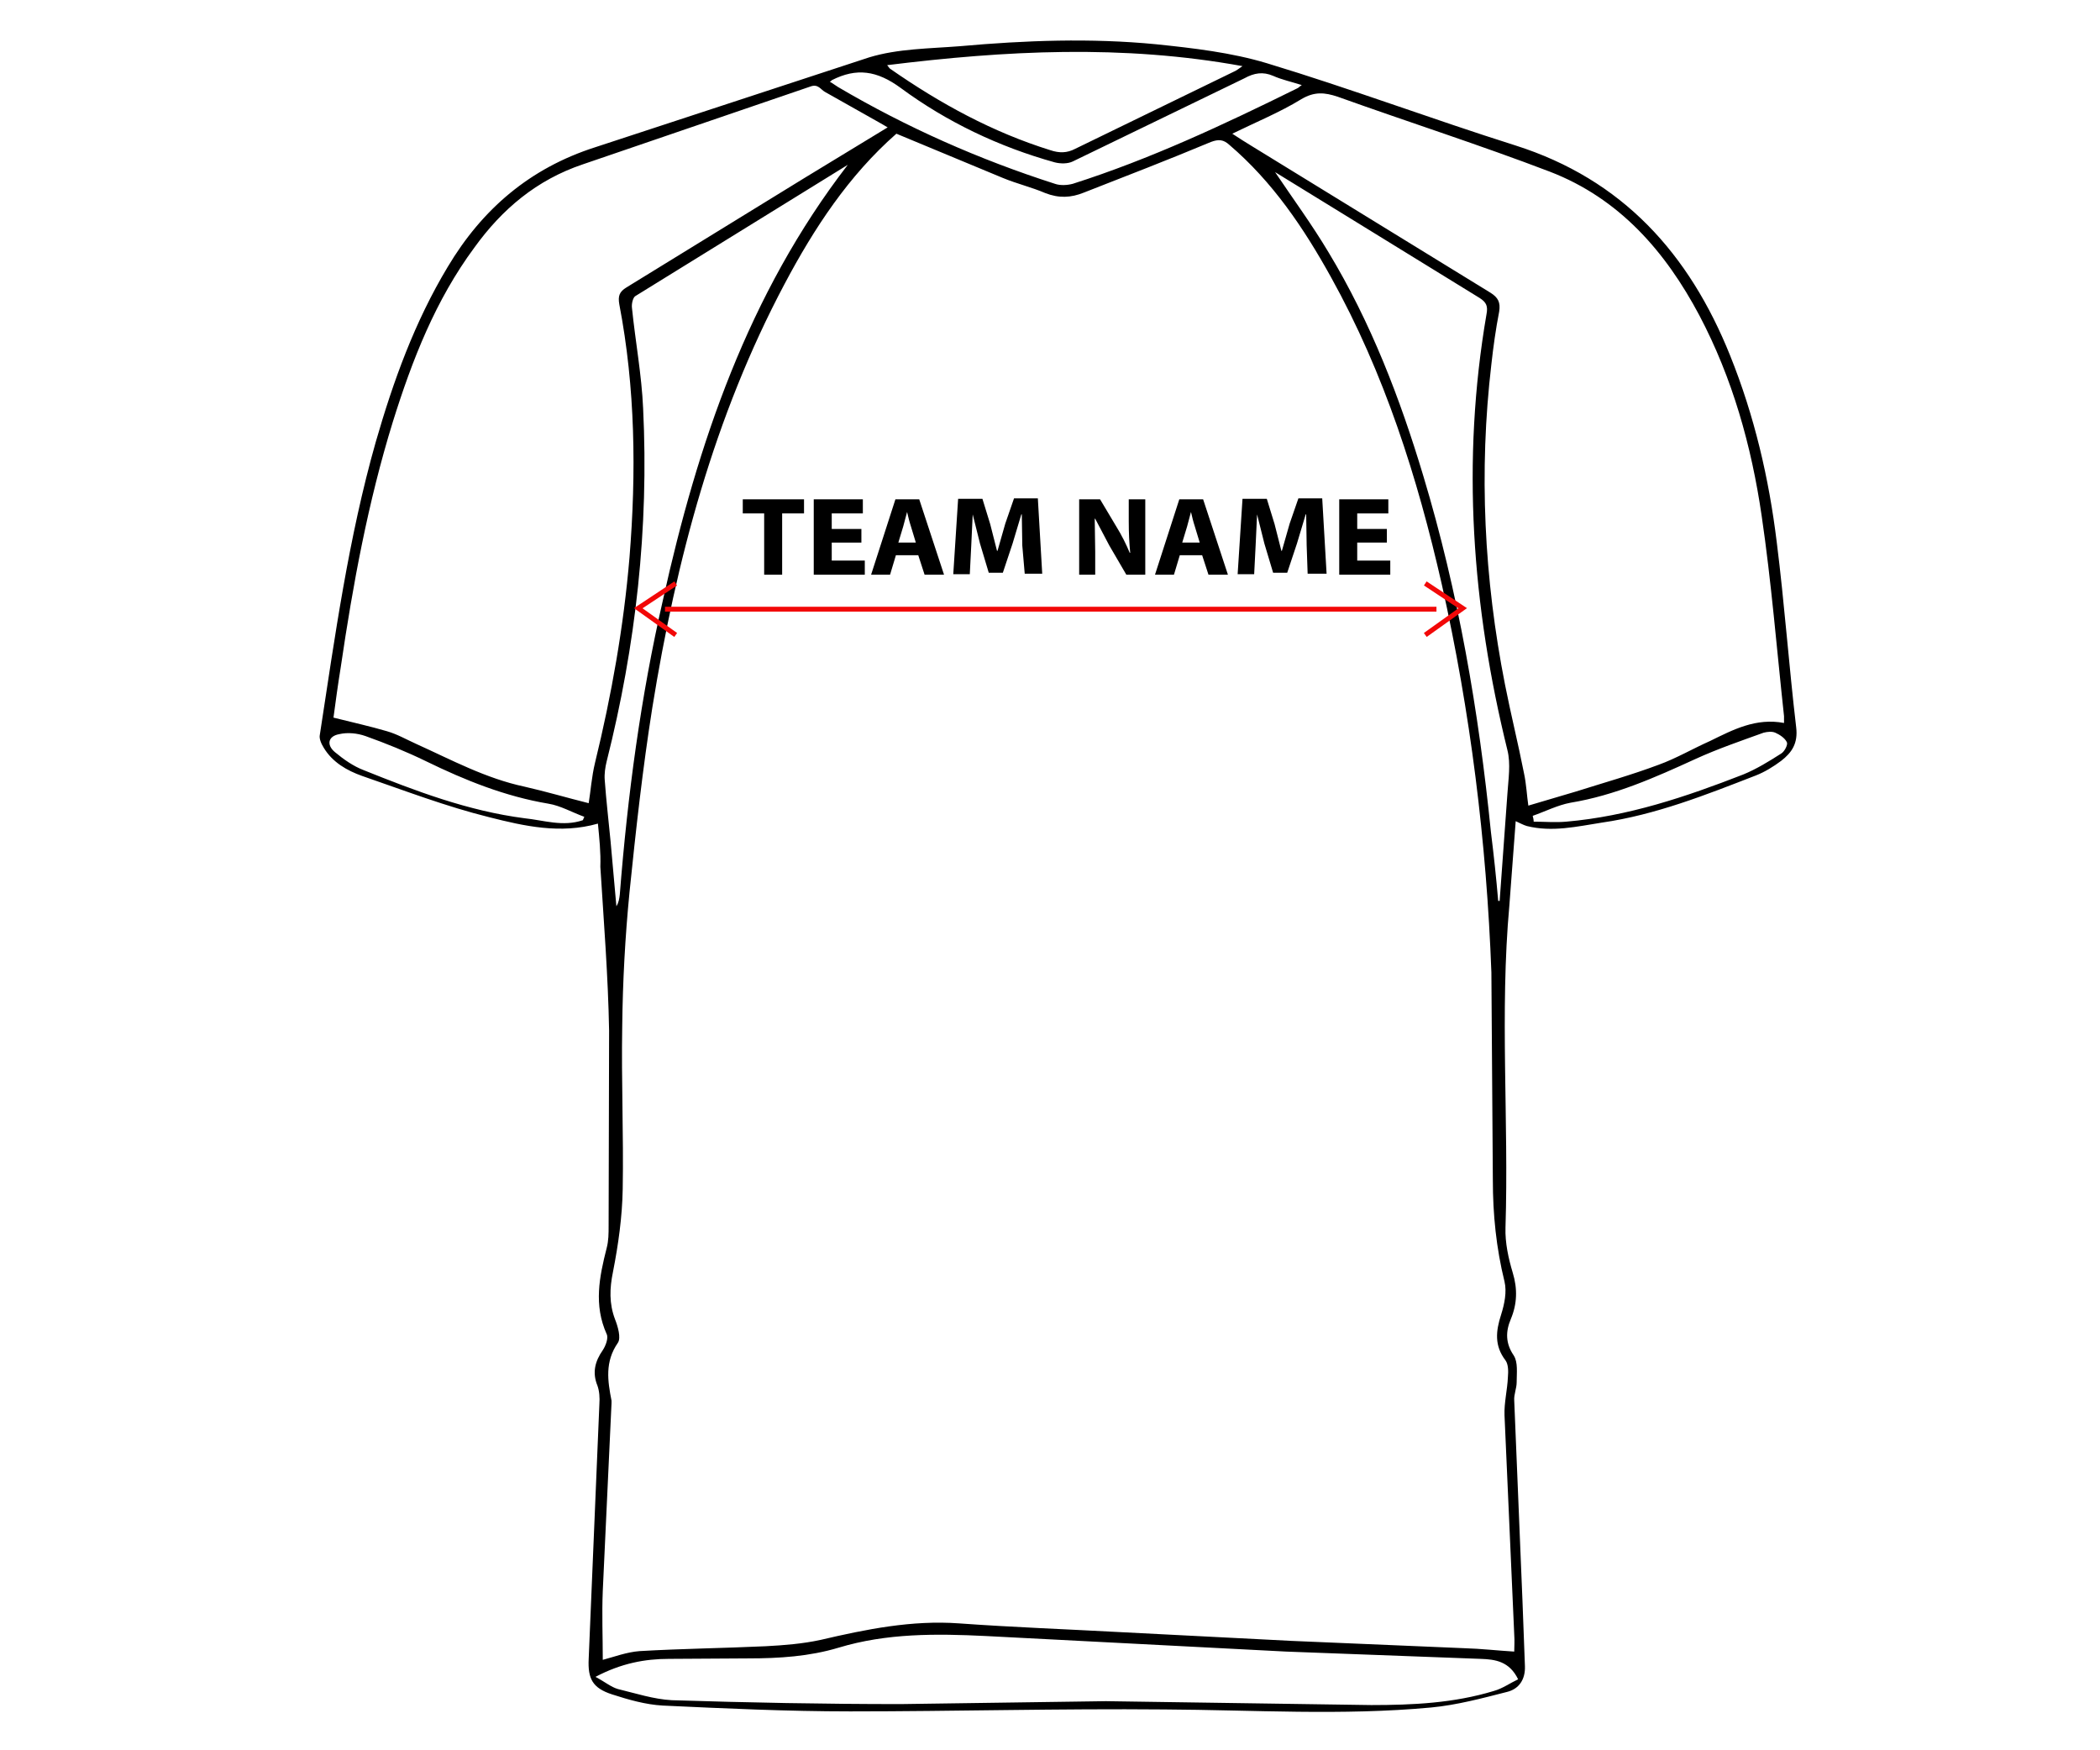 <svg xmlns="http://www.w3.org/2000/svg" xmlns:xlink="http://www.w3.org/1999/xlink" viewBox="0 0 432 360" xmlns:v="https://vecta.io/nano"><path d="M123 169.4c-7.7 2.2-15.2.5-22.3-1.3-8.9-2.2-17.5-5.5-26.2-8.5-3.1-1.1-6.1-2.8-7.9-5.8-.5-.8-1-1.9-.8-2.7 3.1-20.2 5.9-40.5 11.5-60.2 3.6-12.5 8-24.7 14.8-36C99.2 43 109 34.6 122.4 30.3l56.4-18.5c5.9-1.8 12.4-1.8 18.7-2.3 13.4-1.2 26.9-1.7 40.3-.4 7.7.8 15.5 1.7 22.8 3.9 17.2 5.2 34 11.5 51.1 16.9 22.1 7 35.8 22.3 44.2 43.2 5 12.4 8 25.3 9.6 38.4 1.6 12.7 2.5 25.4 4 38.1.4 3.3-.9 5.2-3.1 6.9-1.6 1.2-3.4 2.3-5.2 3-10.3 4-20.6 8.1-31.7 9.7-5.1.8-10.2 2-15.4.7-.7-.2-1.4-.6-2.3-1l-1.3 17.3c-2 22.1-.1 44.2-.8 66.3-.1 3.1.6 6.3 1.5 9.3 1 3.3.9 6.4-.4 9.5-1.1 2.6-1.1 5 .6 7.5.9 1.4.6 3.6.6 5.5 0 1.3-.6 2.5-.5 3.8l1.7 41.3.5 13.3c.1 2.7-1.2 4.7-3.7 5.3-5.1 1.3-10.3 2.7-15.6 3.2-18.3 1.7-36.6.5-54.9.4-21.5-.2-43.1.4-64.6.4-12.9 0-25.7-.6-38.6-1.2-3.5-.2-7-1.2-10.4-2.3-4-1.3-5-3.2-4.8-7.3l2.2-52.4c.1-1.3 0-2.7-.4-3.8-1.1-2.7-.5-5 1.1-7.3.6-.9 1.2-2.5.8-3.3-2.7-6-1.5-11.8 0-17.7.4-1.5.4-3 .4-4.6l.1-40.1c-.2-11.2-1.1-22.5-1.8-33.7.1-3-.2-5.8-.5-8.9zm188.5 170.3c0-.8.1-2.2 0-3.5l-2-45.1c-.1-2.6.6-5.3.7-7.9.1-1.1.1-2.6-.5-3.4-2.3-3-2-6-.9-9.4.7-2.2 1.2-4.7.7-6.8-1.7-6.9-2.4-13.8-2.4-20.9l-.3-42.7c-1-26.9-4.3-53.5-10.2-79.8-5-22-11.8-43.4-22.8-63.2-5.6-10.1-12-19.6-20.9-27.2-1.2-1.1-2.2-1.2-3.8-.6-8.6 3.6-17.4 7-26.1 10.4-2.7 1.1-5.2 1.2-8 .1-2.8-1.2-5.8-1.9-8.7-3.1l-21.9-9.1c-9.8 8.6-16.9 19.4-23 30.9-14.5 27.3-22.3 56.8-27.2 87.1-2 12.6-3.4 25.3-4.7 38-.9 9.2-1.4 18.4-1.5 27.6-.2 11.2.3 22.3.1 33.5-.1 5.7-.9 11.4-2 17-.7 3.4-.8 6.5.4 9.7.6 1.5 1.3 3.9.6 4.9-2.7 3.9-2.1 7.8-1.3 11.9v.5l-1.8 38.6c-.2 4.8 0 9.5 0 14.2 2.3-.6 4.9-1.6 7.6-1.8 8.6-.5 17.3-.6 25.9-1 3.8-.2 7.6-.5 11.3-1.3 9.4-2.2 18.8-4.1 28.5-3.4 11.1.8 22.1 1.2 33.2 1.8l35.2 1.8 35.4 1.5c3.6.1 7 .5 10.4.7zm55.5-191v-1.4c-1.5-13.8-2.6-27.6-4.6-41.2-2.1-14.4-6-28.3-12.8-41.2-7-13.2-16.5-24.1-30.8-29.6-14.4-5.5-29.1-10.2-43.6-15.4-2.7-.9-4.8-1.1-7.5.5-4.4 2.7-9.3 4.7-14.2 7.1 1.5 1 2.8 1.8 4.1 2.6l49 30.1c1.6 1 2.1 2 1.8 3.9-.7 3.6-1.2 7.2-1.6 10.8-2.6 22.1-1.5 44.1 2.8 65.9 1.2 6.1 2.7 12.1 3.9 18.2.5 2.3.6 4.7.9 6.7l9.8-2.9c5.7-1.8 11.4-3.4 17-5.5 3.6-1.3 7-3.3 10.6-4.9 4.7-2.3 9.4-4.8 15.2-3.7zM182.6 26.2c-.8-.5-1.4-.8-1.9-1.1l-11-6.2c-.9-.5-1.4-1.7-3-1.1l-46.8 16c-9.5 3.2-16.6 9.2-22.3 17.1-8 10.8-12.8 23.1-16.8 35.9-5.1 16.5-8.2 33.4-10.7 50.4-.6 3.7-1.1 7.4-1.5 10.4 4 1 7.6 1.8 11 2.8 2.1.6 4 1.7 6 2.6 7.3 3.3 14.3 7.1 22.3 8.8 4.4 1 8.8 2.3 13.2 3.4.4-2.4.6-5.4 1.3-8.3 3.4-13.9 5.9-28 7.1-42.3 1.4-17.4 1.2-34.8-2.1-52-.3-1.7 0-2.6 1.5-3.5l36.6-22.5 17.1-10.4zm-60.1 318.7c1.9 1 3.2 2.1 4.6 2.5 3.7.9 7.4 2.1 11.1 2.3 15.7.5 31.4.8 47.1.8l42.2-.6 54.6.8c8.5 0 17-.4 25.2-2.9 1.8-.5 3.3-1.6 5-2.4-1.8-3.7-4.7-4.1-7.7-4.2l-40-1.5-61.8-3.2c-10.2-.5-20.4-.6-30.3 2.4-6 1.8-12.2 2.2-18.5 2.2l-16.4.1c-4.9 0-9.8.9-15.1 3.7zm51.9-311l-43.7 27c-.5.3-.8 1.6-.7 2.4.7 6.9 2 13.8 2.3 20.7 1.2 24.6-1.5 48.8-7.5 72.6-.3 1.2-.5 2.6-.4 3.8.3 4.2.8 8.4 1.2 12.6l1.2 13.4c.5-.8.6-1.6.7-2.4 1.6-20.4 4.3-40.7 8.9-60.7 7.1-32 17.5-62.8 38-89.4zm133.8 151.4h.3l1.6-22.1c.2-3 .7-6.1 0-8.9-7.3-29.6-9.5-59.5-4.3-89.7.3-1.6 0-2.4-1.4-3.3l-27.3-16.8-14.8-9.1c3.7 5.5 7.6 10.8 11 16.5 8.7 14.4 14.7 30 19.5 46 7.2 23.9 11.4 48.4 13.9 73.2.6 4.8 1.1 9.5 1.5 14.2zM255.6 13.6c-24.7-4.5-48.8-3.2-73.1-.2.4.5.5.7.7.8 10.2 7.1 21 13 32.9 16.7 1.8.6 3.4.6 5.1-.3l32.7-15.9c.5-.2.8-.5 1.7-1.1zm-84.9 3.2c.7.4 1.2.8 1.7 1.1 14.1 8.3 29 14.9 44.6 19.9 1.1.4 2.6.3 3.7 0 16-5.1 31.1-12.2 46.1-19.6.3-.1.5-.4 1-.7-2.2-.7-4.1-1.1-5.9-1.9-2.1-.9-3.9-.6-5.9.5l-35.3 17.1c-1 .5-2.5.5-3.7.2-11.5-3.2-22.2-8.3-31.7-15.3-4.9-3.6-9.1-4.2-14.2-1.6 0 0 0 .1-.4.3zm144.6 151c.1.4.2.8.2 1.2 2.2 0 4.5.2 6.7 0 12.7-1.1 24.6-5.1 36.4-9.7 2.7-1.1 5.3-2.7 7.8-4.3.7-.4 1.4-1.8 1.2-2.3-.4-.9-1.5-1.6-2.4-2-.7-.3-1.6-.2-2.4 0-4.7 1.7-9.4 3.3-14 5.4-8.3 3.8-16.6 7.5-25.7 9-2.7.5-5.2 1.8-7.8 2.7zm-195.4.9c.1-.2.2-.5.3-.7-2.5-.9-4.9-2.3-7.4-2.7-8.9-1.5-17.1-4.8-25.1-8.7-4.1-2-8.3-3.7-12.5-5.2-1.7-.6-3.7-.8-5.4-.4-2.3.4-2.7 2.2-.9 3.7s3.8 2.9 5.9 3.7c10.7 4.3 21.5 8.4 33.1 9.9 3.9.4 7.9 1.8 12 .4z"/><path d="M136.8 125.3h158.7M139 120l-7.7 5.1 7.7 5.5M293.2 120l7.7 5.1-7.7 5.5" fill="none" stroke="#f20808" stroke-miterlimit="10"/><path d="M157.2 105.6h-4.4v-2.9h12.6v2.9h-4.5v12.6h-3.7v-12.6zm20 6h-6.1v3.7h6.8v2.9h-10.5v-15.5h10.1v2.9h-6.4v3.2h6.1v2.8z"/><use xlink:href="#B"/><path d="M210.3 112.2l-.1-6.4h-.1l-1.8 6-2 6h-2.9l-1.8-6-1.5-6h0l-.3 6.4-.3 5.9h-3.4l1-15.5h5l1.6 5.2 1.4 5.5h.1l1.6-5.6 1.8-5.2h4.9l.9 15.5h-3.6l-.5-5.8zm11.7 6v-15.5h4.3l3.4 5.7c1 1.6 2 3.6 2.7 5.3h.1c-.2-2-.3-4.1-.3-6.5v-4.5h3.4v15.5h-3.9l-3.5-6-2.9-5.5h-.1l.1 6.8v4.7H222z"/><use xlink:href="#B" x="58.4"/><path d="M268.8 112.2l-.1-6.4h-.1l-1.8 6-2 6h-2.9l-1.8-6-1.5-6h0l-.3 6.4-.3 5.9h-3.4l1-15.5h5l1.6 5.2 1.4 5.5h.1l1.6-5.6 1.8-5.2h4.9l.9 15.5H269l-.2-5.8zm16.5-.6h-6.1v3.7h6.8v2.9h-10.5v-15.5h10.1v2.9h-6.4v3.2h6.1v2.8z"/><defs ><path id="B" d="M184.3 114.2l-1.2 4h-3.9l5-15.5h4.9l5.1 15.5h-4l-1.3-4h-4.6zm4.1-2.6l-1-3.3c-.3-.9-.6-2.1-.8-3h0l-.8 3-1 3.3h3.6z"/></defs></svg>